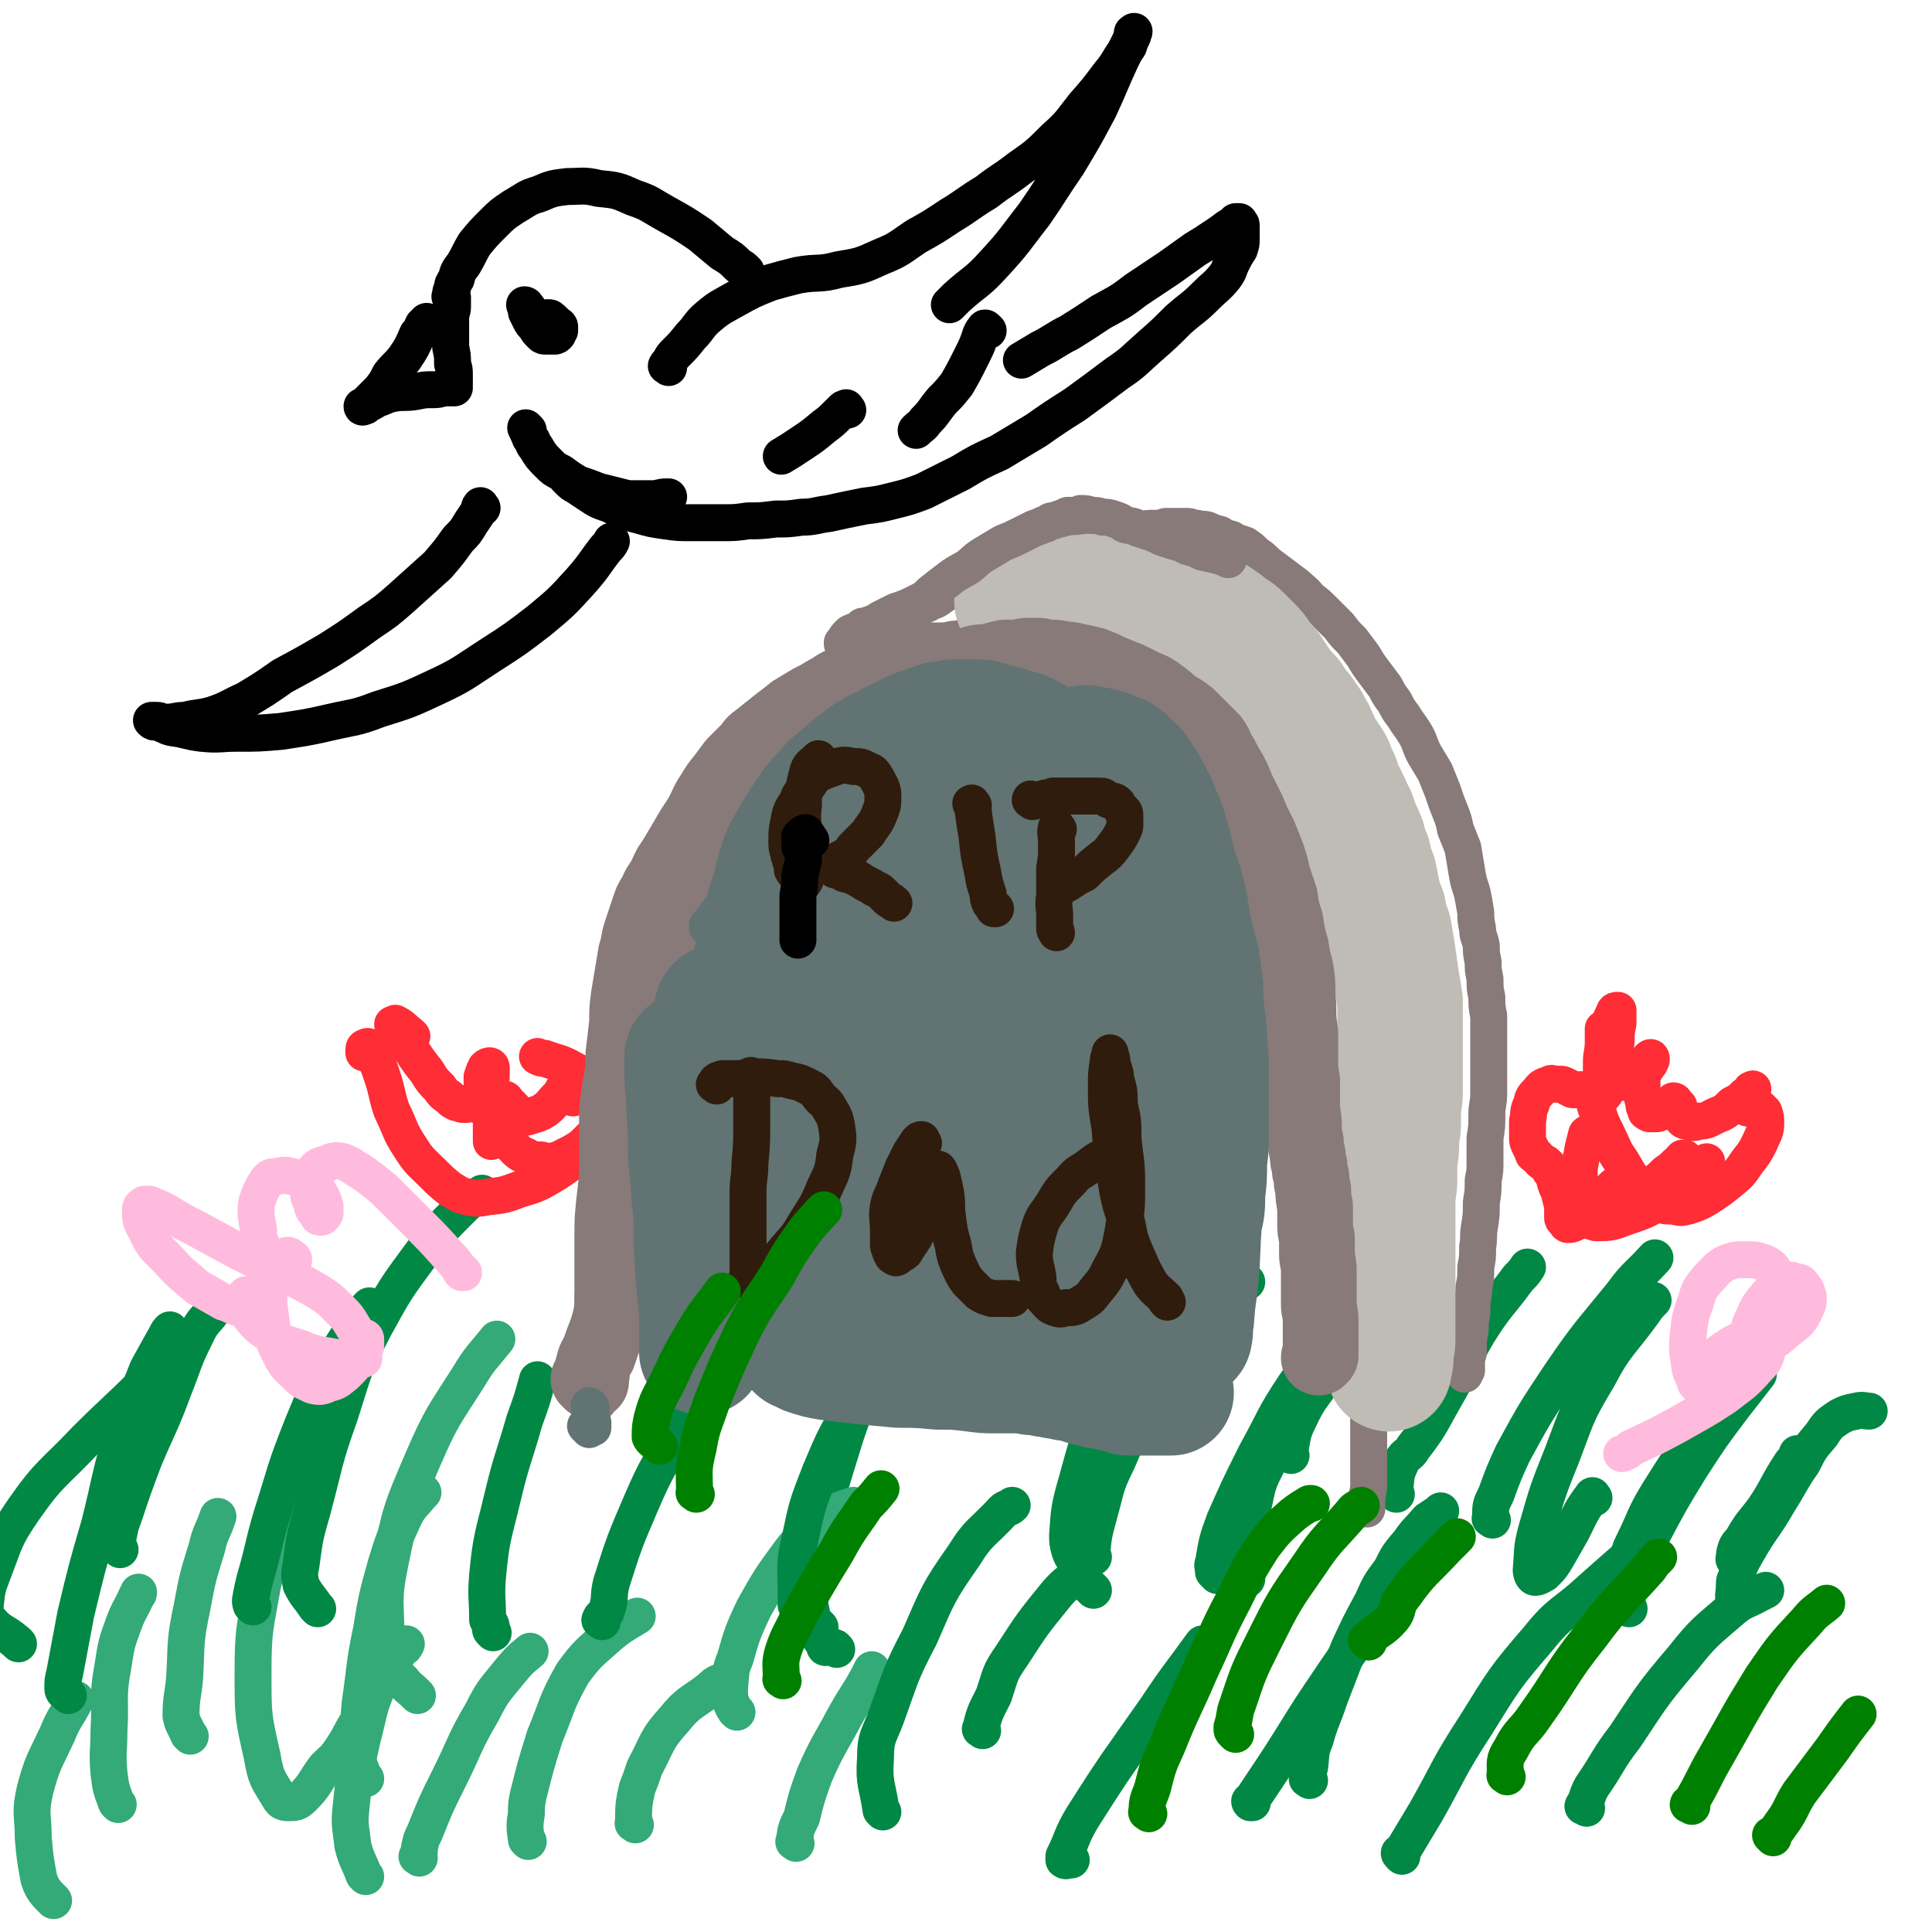 <svg viewBox='0 0 1046 1046' version='1.1' xmlns='http://www.w3.org/2000/svg' xmlns:xlink='http://www.w3.org/1999/xlink'><g fill='none' stroke='rgb(0,136,68)' stroke-width='20' stroke-linecap='round' stroke-linejoin='round'><path d='M709,964c-1,-1 -2,-1 -1,-1 0,-3 0,-3 1,-6 1,-7 0,-8 3,-15 3,-11 4,-11 8,-23 5,-13 5,-13 10,-26 6,-13 6,-13 13,-26 4,-9 4,-9 10,-17 4,-8 4,-8 10,-15 4,-6 5,-6 10,-12 3,-2 3,-2 6,-4 0,0 0,0 1,-1 '/><path d='M675,855c-1,-1 -1,-1 -1,-1 -1,-8 -1,-8 0,-16 0,-9 0,-9 3,-17 4,-14 2,-15 9,-28 8,-18 10,-17 20,-33 10,-16 11,-16 22,-31 7,-11 7,-11 14,-23 2,-2 2,-2 3,-4 '/><path d='M699,788c-1,-1 -2,-1 -1,-1 2,-9 1,-10 5,-18 6,-13 7,-12 15,-24 7,-13 6,-14 15,-27 9,-12 9,-12 19,-24 2,-2 2,-2 4,-5 '/><path d='M756,809c-1,-1 -2,-1 -1,-1 1,-8 0,-9 4,-17 2,-4 4,-3 6,-7 10,-13 9,-13 17,-27 10,-17 8,-18 18,-35 10,-16 11,-15 22,-30 3,-3 3,-3 5,-6 '/><path d='M863,811c-1,-1 -1,-2 -1,-1 -6,8 -6,9 -11,19 -4,7 -4,7 -8,14 -3,5 -3,5 -7,9 -2,1 -3,2 -5,2 -1,0 -2,-2 -2,-4 1,-11 0,-11 3,-22 6,-21 6,-21 14,-41 8,-21 7,-21 19,-41 10,-19 12,-18 25,-36 2,-3 2,-3 5,-6 '/><path d='M878,854c-1,-1 -2,-1 -1,-1 1,-6 2,-6 5,-12 1,-3 1,-3 2,-5 7,-14 6,-15 14,-28 12,-19 12,-19 25,-37 10,-13 11,-13 21,-26 '/><path d='M940,845c-1,-1 -2,-1 -1,-1 0,-3 0,-3 1,-6 1,-2 1,-2 3,-4 5,-9 6,-9 12,-17 8,-12 7,-13 15,-25 2,-2 2,-2 3,-5 '/><path d='M592,861c-1,-1 -1,-1 -1,-1 -3,-3 -3,-2 -5,-5 -1,-2 0,-2 -1,-4 -1,-3 -2,-3 -3,-6 -2,-3 -2,-3 -3,-6 -1,-4 -1,-4 -1,-8 1,-14 1,-15 5,-29 6,-22 6,-22 15,-43 7,-16 8,-16 17,-30 9,-13 8,-14 18,-25 6,-7 6,-7 13,-12 4,-2 4,-2 8,-3 0,0 0,0 1,0 '/><path d='M592,843c-1,-1 -2,-1 -1,-1 1,-11 1,-11 4,-22 4,-14 3,-15 10,-29 8,-19 9,-19 20,-38 10,-16 9,-18 20,-33 9,-11 11,-10 22,-20 3,-3 4,-3 8,-6 '/><path d='M659,853c-1,-1 -1,-1 -1,-1 -1,-1 -1,-1 -1,-1 0,0 0,0 0,0 0,-3 -1,-3 0,-5 2,-12 2,-12 6,-23 8,-18 8,-18 17,-36 10,-18 9,-19 21,-37 9,-13 10,-13 21,-25 6,-7 6,-6 13,-12 '/><path d='M808,823c-1,-1 -2,-1 -1,-1 0,-7 0,-7 3,-13 4,-11 4,-11 9,-22 12,-22 12,-22 26,-43 15,-22 16,-22 33,-43 8,-11 9,-10 18,-20 '/><path d='M882,871c-1,-1 -2,-1 -1,-1 0,-9 -1,-9 2,-17 4,-11 5,-11 11,-21 10,-19 10,-19 21,-37 11,-17 11,-17 23,-33 7,-9 7,-9 14,-18 '/><path d='M940,869c-1,-1 -1,-1 -1,-1 -1,-5 0,-5 0,-10 0,-2 0,-2 1,-4 2,-7 2,-7 6,-14 8,-14 9,-13 17,-27 7,-11 6,-11 13,-21 4,-8 4,-8 10,-15 4,-6 4,-6 10,-10 4,-2 4,-2 9,-3 4,-1 4,0 7,0 '/><path d='M453,893c-1,-1 -1,-1 -1,-1 -2,-1 -3,0 -5,0 -1,0 0,-1 -1,-2 -3,-5 -4,-4 -5,-9 -3,-15 -4,-15 -2,-30 4,-28 5,-28 13,-55 8,-26 8,-27 19,-51 9,-20 10,-20 22,-39 9,-12 11,-10 20,-22 4,-6 4,-10 7,-14 '/></g>
<g fill='none' stroke='rgb(51,170,119)' stroke-width='20' stroke-linecap='round' stroke-linejoin='round'><path d='M226,918c-1,-1 -1,-1 -1,-1 -4,-4 -4,-3 -7,-7 -3,-2 -3,-2 -4,-6 -3,-8 -4,-8 -5,-16 0,-21 -2,-21 2,-41 6,-29 6,-29 18,-57 10,-23 11,-23 25,-45 6,-10 7,-10 15,-20 '/><path d='M198,963c-1,-1 -1,-1 -1,-1 -2,-5 -2,-5 -4,-10 0,-2 0,-2 0,-5 1,-13 1,-13 2,-25 3,-20 2,-20 6,-39 3,-18 3,-18 8,-36 4,-13 4,-13 10,-26 3,-6 4,-6 9,-12 0,0 0,0 1,-1 '/><path d='M197,930c-1,-1 -1,-2 -1,-1 -6,8 -5,9 -11,18 -4,6 -4,5 -9,10 -6,8 -5,9 -12,16 -3,3 -4,3 -8,3 -3,0 -4,-1 -5,-3 -6,-10 -7,-10 -9,-22 -5,-22 -5,-22 -5,-45 0,-24 1,-24 5,-47 4,-18 5,-18 11,-34 2,-8 3,-8 7,-16 '/><path d='M103,940c-1,-1 -1,-1 -1,-1 -2,-5 -3,-5 -4,-10 0,-10 1,-10 2,-21 1,-19 0,-19 4,-38 3,-16 3,-16 8,-32 2,-9 3,-8 6,-17 '/><path d='M64,977c-1,-1 -1,-1 -1,-1 -3,-8 -3,-8 -4,-16 -1,-12 0,-12 0,-23 1,-17 -1,-18 2,-34 2,-13 2,-13 6,-24 3,-8 4,-8 7,-15 1,-1 1,-1 1,-2 '/><path d='M29,1029c-1,-1 -1,-1 -1,-1 -3,-3 -3,-3 -5,-6 -1,-2 -1,-2 -2,-5 -2,-11 -2,-11 -3,-22 0,-13 -2,-13 1,-26 4,-15 5,-15 12,-30 4,-10 5,-9 10,-19 '/><path d='M198,1016c-1,-1 -1,-1 -1,-1 -3,-8 -4,-8 -6,-16 -1,-10 -2,-10 -1,-20 2,-19 2,-19 6,-37 4,-15 3,-16 9,-30 5,-10 6,-10 12,-19 2,-1 2,-1 3,-3 '/><path d='M227,1006c-1,-1 -2,-1 -1,-1 0,-1 1,-1 1,-2 0,-1 0,-1 0,-2 1,-5 1,-5 3,-9 6,-15 6,-15 13,-29 9,-18 8,-19 18,-36 6,-12 7,-12 15,-22 5,-6 5,-6 11,-11 '/><path d='M286,997c-1,-1 -1,-1 -1,-1 -1,-7 -1,-8 0,-14 0,-5 0,-5 1,-10 4,-16 4,-16 9,-32 7,-17 6,-18 15,-34 8,-11 9,-11 19,-20 7,-6 8,-6 16,-11 '/><path d='M344,988c-1,-1 -2,-1 -1,-1 0,-9 0,-10 2,-19 2,-5 2,-5 4,-11 7,-13 6,-15 16,-26 8,-10 10,-9 20,-17 2,-2 2,-2 4,-3 '/><path d='M399,927c-1,-1 -1,-1 -1,-1 -2,-3 -2,-4 -3,-7 0,-3 0,-3 0,-6 1,-8 0,-8 3,-15 4,-14 4,-14 10,-27 9,-16 9,-16 20,-31 7,-9 8,-9 17,-17 5,-4 5,-3 11,-6 3,-1 3,-1 6,-2 '/><path d='M431,998c-1,-1 -2,-1 -1,-1 1,-7 1,-7 4,-13 3,-12 3,-12 7,-23 7,-16 8,-16 16,-31 6,-11 7,-11 13,-22 1,-2 1,-2 2,-4 '/></g>
<g fill='none' stroke='rgb(0,136,68)' stroke-width='20' stroke-linecap='round' stroke-linejoin='round'><path d='M478,981c-1,-1 -1,-1 -1,-1 -2,-14 -4,-14 -3,-28 0,-12 2,-12 6,-23 8,-22 7,-22 18,-43 10,-23 10,-24 24,-44 8,-13 10,-12 21,-24 2,-2 3,-1 5,-3 '/><path d='M532,937c-1,-1 -2,-1 -1,-1 2,-9 3,-10 7,-18 4,-12 3,-12 10,-22 11,-17 11,-17 24,-33 6,-7 7,-6 14,-13 '/><path d='M580,1007c-1,-1 -1,-2 -1,-1 -1,0 -1,1 -1,1 -1,1 -2,0 -2,0 0,0 0,-1 0,-2 5,-10 4,-11 10,-21 19,-30 19,-29 40,-59 12,-18 12,-17 25,-35 '/><path d='M678,976c-1,-1 -1,-2 -1,-1 -1,0 0,1 0,1 0,0 0,-1 1,-2 6,-9 6,-9 12,-18 15,-23 14,-23 29,-45 14,-21 15,-21 30,-42 2,-3 2,-3 5,-6 '/><path d='M759,1005c-1,-1 -1,-1 -1,-1 -1,-1 0,-1 0,-1 1,-1 1,-1 2,-2 6,-10 6,-10 12,-20 13,-23 12,-24 27,-47 15,-24 15,-25 34,-47 12,-15 14,-13 28,-26 9,-8 9,-8 17,-15 '/><path d='M859,979c-1,-1 -1,-1 -1,-1 -1,-1 -1,0 -1,0 0,0 0,0 0,0 3,-5 2,-6 5,-11 9,-13 8,-14 18,-27 14,-21 14,-22 31,-42 12,-15 12,-14 27,-27 6,-5 7,-4 14,-8 2,-1 2,-1 4,-2 '/><path d='M444,881c-1,-1 -1,-1 -1,-1 -5,-5 -5,-4 -10,-8 -1,-1 -1,-1 -2,-3 0,-4 0,-4 0,-9 0,-13 -1,-13 2,-26 4,-19 4,-19 11,-37 8,-19 8,-19 19,-37 8,-12 9,-12 18,-23 2,-2 3,-2 5,-4 '/><path d='M326,878c-1,-1 -2,-1 -1,-1 0,-2 2,-2 3,-4 3,-8 1,-8 3,-16 7,-22 7,-22 16,-43 9,-21 10,-20 20,-39 7,-12 7,-12 14,-23 1,-2 1,-2 2,-4 '/><path d='M267,884c-1,-1 -1,-1 -1,-1 -1,-1 0,-1 0,-2 0,-2 -1,-2 -2,-4 0,-12 -1,-12 0,-24 2,-21 3,-21 8,-42 5,-21 6,-21 12,-42 4,-11 4,-11 7,-22 '/><path d='M65,839c-1,-1 -1,-1 -1,-1 -1,-3 -1,-3 0,-6 1,-5 1,-6 3,-11 5,-15 5,-15 11,-31 8,-19 9,-19 16,-38 6,-15 5,-15 12,-29 4,-9 6,-8 11,-16 1,-1 1,-1 2,-2 '/><path d='M37,918c-1,-1 -1,-1 -1,-1 -1,-1 -2,-1 -2,-3 0,-4 0,-4 1,-8 3,-16 3,-16 6,-32 6,-25 6,-25 13,-49 6,-24 5,-24 12,-48 6,-18 7,-18 14,-36 5,-9 5,-9 10,-18 1,-2 1,-2 2,-3 '/><path d='M10,890c-1,-1 -1,-1 -1,-1 -7,-6 -9,-5 -14,-11 -3,-3 -3,-4 -3,-9 1,-9 1,-9 4,-17 7,-18 6,-19 17,-35 14,-20 16,-19 33,-37 16,-16 16,-15 32,-31 3,-2 3,-2 6,-5 '/><path d='M137,870c-1,-1 -1,-1 -1,-1 -1,-3 0,-3 0,-5 1,-5 1,-5 2,-9 5,-17 4,-17 9,-34 8,-25 7,-25 17,-50 7,-17 7,-17 16,-34 8,-13 8,-13 17,-26 1,-2 1,-2 3,-4 '/><path d='M172,871c-1,-1 -1,-1 -1,-1 -4,-6 -5,-6 -8,-12 -1,-5 -1,-6 0,-11 2,-15 2,-15 6,-29 7,-26 6,-27 15,-52 8,-25 7,-25 19,-48 11,-20 11,-20 25,-39 10,-13 10,-13 22,-25 5,-5 5,-4 11,-8 '/></g>
<g fill='none' stroke='rgb(254,45,54)' stroke-width='20' stroke-linecap='round' stroke-linejoin='round'><path d='M866,617c-1,-1 -1,-1 -1,-1 -2,-2 -2,-1 -4,-3 0,0 0,0 0,0 0,0 0,0 0,0 -1,1 -1,0 -2,1 -1,4 -1,4 -2,8 -1,7 -2,7 -2,14 0,7 0,7 1,15 0,4 0,5 2,8 2,2 3,2 6,3 8,0 8,0 16,-3 12,-4 11,-4 22,-10 7,-5 7,-5 14,-10 4,-4 3,-4 7,-8 0,-1 0,-1 1,-2 '/><path d='M870,560c-1,-1 -1,-1 -1,-1 -1,-1 -1,-1 -1,-2 0,0 0,0 0,0 0,0 0,1 0,2 0,2 0,2 0,5 0,6 -1,6 -1,11 0,5 0,5 0,11 0,3 0,3 0,6 0,0 0,0 0,1 0,0 0,0 1,0 1,-1 1,-1 2,-3 1,-3 2,-3 3,-6 1,-4 0,-5 1,-9 0,-5 0,-5 1,-11 0,-5 0,-5 1,-10 0,-3 0,-3 0,-6 0,0 0,-1 0,-1 -1,0 -2,0 -2,1 -2,4 -2,4 -3,8 0,6 0,6 1,12 0,5 0,5 1,10 0,3 0,3 2,5 0,1 0,2 2,3 1,0 1,0 3,0 2,0 3,0 5,-2 3,-1 3,-2 5,-4 2,-2 1,-2 3,-4 0,-1 0,-1 1,-2 0,0 0,-1 0,-1 0,0 0,-1 -1,0 -1,1 -1,1 -2,3 -1,3 -1,3 -2,6 0,5 0,5 0,9 0,3 0,3 1,6 0,2 0,2 1,4 0,1 0,1 2,2 1,0 1,0 3,0 2,0 2,0 4,-2 2,-1 2,-1 4,-3 1,0 1,0 2,-1 0,0 0,-1 0,-1 0,0 1,0 1,1 1,1 1,1 2,2 0,2 0,2 1,3 1,2 0,2 1,4 1,1 1,1 3,1 3,1 3,1 6,0 4,0 5,-1 9,-3 5,-2 5,-2 9,-6 4,-2 4,-2 7,-5 2,-1 2,-1 3,-3 0,0 1,0 1,0 0,0 0,-1 0,0 0,0 0,1 -1,2 -1,1 -1,1 -3,3 0,0 -1,0 -1,2 0,0 0,0 0,1 0,1 0,1 1,1 1,1 1,1 2,1 2,0 2,0 3,0 1,0 2,0 3,0 1,1 1,1 2,2 1,3 1,3 1,6 0,5 -1,5 -3,10 -3,6 -3,6 -7,11 -4,6 -4,6 -10,11 -5,4 -5,4 -11,8 -5,3 -5,3 -11,5 -4,1 -4,1 -8,0 -5,0 -6,0 -10,-3 -5,-3 -5,-3 -9,-7 -5,-7 -5,-7 -9,-14 -5,-7 -4,-7 -8,-15 -3,-6 -3,-6 -5,-12 -2,-4 -1,-4 -3,-8 0,-1 0,-1 -1,-2 -1,-1 -1,-1 -2,-2 0,0 -1,0 -2,0 -1,0 -1,0 -2,0 -1,0 -1,0 -2,0 0,0 0,0 -1,0 -1,0 -1,0 -2,-1 -1,0 -1,0 -2,-1 -1,0 -1,-1 -3,-1 -1,0 -1,0 -3,0 -1,0 -2,-1 -3,0 -3,1 -4,1 -6,4 -3,3 -3,3 -4,7 -2,4 -1,5 -2,9 0,4 0,4 0,8 0,3 0,3 1,5 1,2 1,2 2,4 0,1 0,1 2,2 0,1 1,1 2,2 0,0 0,1 1,1 0,1 1,0 2,1 0,0 0,0 1,1 1,3 1,3 3,5 1,4 1,5 3,9 1,4 1,4 2,8 0,3 0,3 0,6 0,1 0,1 1,2 1,1 1,2 2,2 3,0 3,-1 6,-2 3,-2 4,-2 7,-5 3,-2 2,-3 5,-6 2,-3 2,-3 4,-5 1,-1 1,-1 2,-2 0,0 0,0 0,0 1,0 1,-1 1,-1 0,0 0,1 0,1 0,1 0,1 0,2 0,0 0,0 1,1 1,1 1,1 2,1 3,0 3,0 6,-1 5,-1 5,-2 10,-4 5,-3 5,-3 9,-7 3,-2 3,-2 6,-5 2,-1 1,-1 3,-3 0,0 0,0 0,0 0,0 1,0 1,0 0,1 -1,1 -1,2 -1,3 -1,3 -2,6 0,2 -1,2 -1,5 0,2 -1,3 0,5 1,1 1,1 2,3 1,1 1,1 2,2 '/><path d='M200,570c-1,-1 -1,-2 -1,-1 -1,0 -2,1 -2,1 0,0 0,-1 0,-2 0,0 0,0 0,0 0,0 0,0 0,0 0,0 0,-1 1,-1 0,0 1,-1 2,0 1,1 1,2 2,4 3,6 3,6 5,12 3,9 2,9 5,18 5,10 4,11 10,20 5,8 6,8 12,14 5,5 5,5 10,9 4,2 4,3 9,4 5,1 6,1 11,0 9,-1 9,-1 17,-4 10,-3 10,-3 20,-9 6,-4 6,-4 12,-9 5,-6 6,-6 10,-13 2,-5 2,-6 1,-11 0,-7 -1,-8 -4,-14 -4,-5 -4,-6 -10,-9 -7,-4 -7,-3 -15,-6 -2,0 -2,0 -4,-1 '/><path d='M223,561c-1,-1 -1,-1 -1,-1 -4,-3 -4,-4 -8,-6 0,0 0,1 -1,1 0,0 0,0 0,0 0,0 0,0 0,0 0,0 0,0 0,0 -1,-1 0,0 0,0 0,0 1,0 1,1 0,0 0,0 1,1 1,2 1,2 2,4 3,4 3,4 6,8 4,6 4,6 8,11 3,5 3,5 7,9 2,3 2,3 5,5 2,2 2,2 4,3 2,0 2,1 4,1 2,0 2,0 5,-1 3,-2 3,-2 5,-4 2,-3 2,-3 4,-7 1,-2 1,-2 1,-4 0,-2 0,-2 0,-4 0,0 0,-1 -1,-1 0,0 -1,0 -2,1 -1,2 -1,2 -2,5 0,3 0,4 0,7 0,3 0,3 0,6 0,2 0,2 1,4 1,1 1,1 2,2 0,0 1,0 2,0 1,0 1,-1 3,-2 1,-1 1,-1 2,-2 0,-1 0,-1 1,-2 0,0 0,0 0,0 1,0 1,-1 1,-1 1,0 1,1 2,2 1,1 1,1 3,3 1,2 1,2 2,4 1,0 1,0 3,1 2,0 2,0 5,-1 3,-1 4,-1 7,-3 4,-3 3,-3 7,-7 2,-2 2,-3 4,-6 1,-1 1,-2 2,-4 0,-1 1,-1 1,-2 0,0 0,0 0,-1 0,0 0,0 0,1 0,1 0,1 0,3 0,3 0,3 0,5 0,2 0,2 0,3 0,1 0,1 0,1 1,0 1,1 2,0 2,0 3,-1 5,-2 2,-2 2,-3 5,-5 2,-2 2,-2 4,-4 1,0 1,-1 3,-1 0,0 1,0 1,1 2,2 2,2 3,4 0,5 0,5 -2,10 -1,5 -1,6 -4,11 -3,5 -3,5 -7,9 -4,4 -4,4 -9,7 -4,2 -4,2 -8,4 -5,1 -5,1 -9,0 -4,0 -5,0 -8,-2 -5,-2 -5,-3 -8,-6 -3,-2 -3,-3 -6,-6 -2,-1 -2,-1 -3,-3 0,-1 0,-1 0,-2 0,0 -1,0 -1,0 0,0 0,-1 0,-1 0,0 -1,0 -1,1 0,1 0,1 0,2 0,3 0,3 0,5 0,1 0,1 0,2 '/></g>
<g fill='none' stroke='rgb(135,122,121)' stroke-width='20' stroke-linecap='round' stroke-linejoin='round'><path d='M324,759c-1,-1 -1,-2 -1,-1 -1,0 0,0 0,1 0,0 0,0 0,0 0,-1 -1,-1 -1,-2 0,-2 0,-2 0,-5 0,-4 0,-4 0,-9 0,-5 0,-5 0,-11 0,-8 0,-8 -1,-16 0,-13 0,-13 0,-25 0,-11 0,-11 0,-21 0,-10 0,-10 1,-20 1,-9 1,-9 2,-17 0,-8 0,-8 1,-15 0,-8 0,-8 0,-16 1,-9 1,-9 2,-18 0,-7 0,-7 0,-14 1,-8 1,-8 2,-17 0,-7 0,-7 1,-15 1,-6 1,-6 2,-12 1,-6 1,-6 2,-12 2,-6 1,-6 3,-12 2,-6 2,-6 4,-12 2,-6 2,-6 5,-11 2,-5 3,-5 5,-9 2,-4 2,-5 5,-9 3,-5 3,-5 6,-10 4,-7 4,-7 8,-13 4,-7 3,-7 7,-13 3,-5 3,-5 7,-10 3,-4 3,-4 6,-8 4,-4 4,-4 8,-8 3,-4 3,-4 7,-7 5,-4 5,-4 10,-8 4,-3 4,-3 9,-7 5,-3 5,-3 10,-6 4,-2 4,-2 9,-5 4,-2 4,-3 9,-5 5,-2 5,-2 10,-4 6,-2 6,-2 12,-4 5,-2 5,-1 11,-3 4,0 4,0 8,-1 5,-1 5,-1 9,-2 4,0 4,0 8,0 4,0 4,-1 8,-1 5,-1 5,-1 9,-1 4,0 4,0 9,0 4,0 4,0 9,1 4,0 4,1 8,1 5,0 5,0 9,1 5,0 5,1 10,2 4,1 4,1 9,2 5,1 5,0 11,2 6,1 5,1 11,3 6,1 6,1 12,2 6,1 6,0 12,2 5,1 4,1 9,3 4,1 4,0 8,2 4,1 4,1 8,3 4,2 4,2 8,4 3,2 3,2 6,4 3,2 3,2 6,4 3,3 3,3 6,6 3,3 3,3 7,7 3,4 3,4 6,8 4,5 5,5 8,11 4,7 4,7 8,14 3,7 4,7 7,14 3,9 3,9 6,17 3,9 3,9 5,18 2,9 2,9 4,18 2,9 2,10 3,19 2,10 2,10 3,20 1,10 2,10 3,19 1,10 0,11 1,21 1,9 1,9 2,18 0,10 0,10 0,20 0,12 0,12 0,23 0,12 0,12 0,24 0,12 0,12 0,24 0,12 0,12 0,24 0,11 0,11 0,21 0,11 0,11 0,22 0,8 0,8 0,17 0,8 0,8 0,16 0,6 0,6 0,12 0,5 0,5 0,10 0,4 -1,4 -1,8 0,2 0,2 0,4 0,1 0,1 0,1 '/><path d='M394,449c-1,-1 -1,-1 -1,-1 -1,-1 0,-1 0,-2 0,-2 -1,-2 -1,-4 0,-3 0,-3 0,-7 0,-1 0,-1 0,-3 0,-2 1,-2 2,-4 1,-2 1,-2 2,-4 2,-3 1,-3 3,-6 2,-2 2,-2 4,-5 3,-3 3,-2 6,-6 2,-2 1,-3 3,-5 2,-2 2,-2 4,-4 2,-2 1,-2 3,-4 3,-4 4,-3 7,-7 3,-3 4,-3 7,-6 2,-2 2,-2 5,-5 2,-2 2,-2 5,-4 3,-3 3,-4 6,-7 3,-3 3,-3 6,-6 4,-3 4,-3 8,-6 4,-3 4,-3 8,-6 3,-2 3,-2 7,-5 3,-2 3,-2 6,-4 3,-2 3,-2 7,-4 3,-2 3,-2 6,-4 2,-2 2,-2 5,-3 3,-2 3,-1 6,-3 4,-3 4,-3 8,-6 4,-2 4,-2 8,-4 5,-2 5,-2 9,-4 5,-2 5,-2 9,-4 4,-1 4,-1 7,-2 3,-1 3,-1 7,-2 2,0 2,0 5,-1 3,-1 3,-1 6,-2 4,-1 4,-1 7,-2 4,-1 4,-1 7,-2 4,-1 5,0 9,-2 4,-1 4,-1 8,-2 4,-1 4,-1 8,-2 3,0 3,0 6,-1 3,-1 3,-1 6,-1 3,-1 3,-1 7,-1 3,0 3,0 6,-1 3,0 3,0 6,0 3,0 3,0 6,0 2,0 2,1 5,1 3,1 3,0 6,1 2,1 2,1 5,2 2,0 2,1 4,2 3,1 3,0 5,2 3,1 3,1 6,2 3,2 3,2 6,5 3,2 3,2 6,5 4,3 4,3 8,6 4,3 4,3 8,6 3,3 4,3 7,7 4,3 4,3 8,7 4,4 4,4 8,8 3,4 3,4 7,8 3,4 3,4 6,8 3,5 3,5 6,9 3,4 3,4 6,8 2,4 2,4 5,8 2,4 2,4 5,8 3,5 3,4 6,9 3,5 2,5 5,11 3,5 3,5 6,10 2,5 2,5 4,10 2,6 2,6 4,11 2,5 2,5 3,10 2,5 2,5 4,10 1,6 1,6 2,12 1,6 1,6 3,12 1,5 1,5 2,11 0,4 0,4 1,9 0,4 1,4 2,9 0,4 0,4 1,9 0,4 0,4 1,9 0,5 0,5 1,10 0,5 0,5 1,10 0,5 0,5 0,11 0,5 0,5 0,10 0,5 0,5 0,10 0,6 0,6 0,11 0,6 -1,6 -1,11 0,7 0,7 -1,13 0,6 0,6 0,12 0,6 0,6 -1,11 0,6 0,6 -1,12 0,7 0,7 -1,13 -1,6 0,6 -1,11 0,6 0,6 -1,11 0,6 0,6 -1,11 0,5 -1,5 -1,9 0,5 0,5 -1,10 0,5 0,5 -1,9 0,3 0,3 0,6 0,2 0,2 -1,4 0,2 0,2 0,4 0,1 0,1 0,3 0,0 -1,0 -1,1 0,0 0,1 0,1 0,0 0,0 0,0 '/></g>
<g fill='none' stroke='rgb(191,187,181)' stroke-width='68' stroke-linecap='round' stroke-linejoin='round'><path d='M552,327c-1,-1 -2,-2 -1,-1 0,0 0,0 1,1 0,0 0,0 0,0 1,1 0,0 0,0 0,0 0,0 0,0 0,0 0,0 0,0 1,1 1,1 1,1 1,0 1,0 2,-1 1,0 1,0 2,0 1,0 1,0 3,0 2,0 2,0 4,-1 4,0 4,0 9,-1 4,0 4,0 8,-1 5,-1 5,0 9,-1 5,0 5,0 10,0 4,0 4,0 7,1 3,0 3,0 5,0 3,0 3,0 6,1 3,0 3,0 7,1 3,0 3,0 7,1 3,0 3,0 6,1 3,0 3,0 6,1 3,1 2,1 5,2 3,2 3,1 6,3 2,1 3,1 5,3 2,1 2,1 4,3 4,3 4,2 7,5 3,3 3,3 6,6 2,2 2,2 4,5 2,3 2,3 5,6 2,3 2,3 4,6 2,3 2,3 4,6 2,2 2,2 4,4 2,3 2,3 4,6 2,2 2,2 4,5 1,2 2,2 3,5 2,3 2,3 3,6 2,3 1,3 3,6 2,3 2,3 4,6 2,3 2,3 3,7 2,3 2,3 3,7 1,3 1,3 3,6 1,3 2,3 3,7 2,3 2,3 3,7 2,5 2,4 4,9 1,4 1,5 3,9 1,5 1,5 3,10 1,5 1,5 2,10 1,5 1,5 3,9 1,6 1,6 3,11 1,6 1,6 2,12 1,7 1,7 2,14 1,6 1,6 2,12 0,6 0,6 0,11 0,5 0,5 0,10 0,4 0,4 0,9 0,5 0,5 0,10 0,4 0,4 0,8 0,4 0,4 -1,9 0,4 0,4 0,9 0,5 -1,5 -1,10 0,5 0,5 -1,10 0,5 0,5 0,10 0,6 -1,6 -1,12 0,6 0,6 0,11 0,5 0,5 0,10 0,5 0,5 0,10 0,4 0,4 0,9 0,5 0,5 0,9 0,5 0,5 0,9 0,5 0,5 0,10 0,4 0,4 0,8 0,3 -1,3 -1,6 0,2 0,2 0,4 0,1 -1,1 -1,3 0,1 0,1 0,2 0,0 0,0 0,0 '/></g>
<g fill='none' stroke='rgb(135,122,121)' stroke-width='41' stroke-linecap='round' stroke-linejoin='round'><path d='M320,748c-1,-1 -1,-1 -1,-1 -1,-1 0,0 0,0 0,0 1,0 1,-1 1,-3 0,-3 1,-6 1,-4 1,-4 3,-7 2,-6 2,-6 4,-11 2,-6 2,-6 3,-11 1,-6 0,-6 1,-12 1,-7 1,-7 1,-13 0,-9 0,-9 0,-18 0,-8 1,-8 1,-16 0,-7 0,-7 0,-13 0,-7 0,-7 0,-14 0,-8 0,-8 0,-16 0,-8 0,-8 1,-16 1,-6 1,-6 2,-12 1,-7 0,-7 2,-13 1,-7 1,-7 3,-14 1,-5 1,-5 2,-10 2,-6 2,-6 4,-12 2,-5 3,-5 5,-10 2,-5 2,-5 4,-9 2,-6 2,-6 4,-11 2,-5 3,-5 5,-10 3,-5 3,-5 5,-10 2,-4 2,-4 4,-8 2,-4 2,-4 4,-8 2,-4 2,-3 4,-7 2,-3 2,-4 5,-7 3,-5 3,-5 6,-9 2,-4 2,-4 5,-8 2,-4 3,-4 6,-7 3,-4 3,-4 7,-8 3,-3 3,-3 7,-6 4,-3 4,-3 7,-6 3,-3 3,-3 7,-5 3,-2 3,-2 7,-4 3,-2 3,-2 6,-4 3,-2 4,-2 7,-4 5,-2 5,-2 9,-5 4,-2 4,-2 8,-5 4,-2 4,-2 8,-4 4,-2 4,-2 8,-4 3,-1 3,0 6,-2 2,-1 2,-1 5,-3 2,0 2,0 4,-1 3,0 3,-1 5,-2 3,-1 3,-1 6,-2 3,0 3,0 6,-1 5,-1 5,-1 10,-3 4,-1 4,0 8,-1 4,-1 4,-1 8,-2 3,0 3,0 6,0 3,0 3,-1 6,-1 3,0 3,0 6,0 3,0 3,1 6,1 4,0 4,0 8,1 3,0 3,0 7,1 5,1 5,1 9,2 5,2 5,2 9,4 5,2 5,2 10,4 4,2 4,2 8,4 5,2 5,2 9,5 4,3 4,3 7,6 4,2 4,2 8,5 3,3 3,3 7,7 3,3 3,3 6,6 3,4 2,5 5,9 2,4 2,4 5,9 2,4 2,4 4,9 2,4 2,4 4,8 2,4 2,4 4,9 2,4 2,4 4,8 2,5 2,5 4,10 2,6 2,6 3,11 2,6 2,6 4,12 1,7 1,7 3,13 1,7 1,7 3,14 1,8 2,8 3,15 1,8 0,8 1,16 0,8 0,8 1,15 0,7 0,7 0,13 0,7 0,7 1,13 0,7 0,7 0,13 0,6 1,6 1,12 0,4 0,4 1,8 0,3 0,3 1,7 0,3 0,3 1,6 0,3 0,3 1,6 0,3 0,3 1,7 0,4 0,4 1,9 0,4 0,4 0,9 0,4 0,4 1,8 0,4 0,4 0,9 0,4 1,4 1,9 0,4 0,4 0,9 0,4 0,4 0,9 0,4 1,4 1,9 0,4 0,4 0,8 0,2 0,2 0,5 0,2 0,2 0,4 0,1 0,1 0,2 0,0 -1,0 -1,1 0,0 0,0 0,0 '/></g>
<g fill='none' stroke='rgb(135,122,121)' stroke-width='20' stroke-linecap='round' stroke-linejoin='round'><path d='M458,351c-1,-1 -1,-1 -1,-1 -1,-1 -1,-1 -1,-2 0,0 0,0 1,-1 1,-2 1,-2 3,-4 1,-1 1,0 2,-1 3,-1 3,-1 5,-3 2,0 2,0 4,-1 3,-1 3,-1 6,-3 4,-2 4,-2 8,-4 6,-2 6,-2 12,-5 4,-2 4,-2 7,-5 5,-4 5,-4 9,-7 5,-4 6,-4 11,-7 4,-3 4,-4 9,-7 5,-3 5,-3 10,-6 5,-2 5,-2 9,-4 4,-2 4,-2 8,-4 3,-1 3,-1 5,-2 2,0 2,-1 4,-2 2,0 2,0 4,-1 0,0 0,0 1,0 1,0 1,-1 2,-1 0,0 0,0 1,0 0,0 0,0 1,-1 0,0 0,0 1,0 1,0 1,0 2,0 2,0 2,0 4,-1 3,0 3,0 6,1 3,0 3,0 6,1 3,0 3,0 6,1 3,1 3,1 6,3 3,1 3,0 7,2 3,1 3,1 6,2 3,1 3,1 7,3 3,1 3,1 6,2 4,1 4,1 8,3 4,1 4,1 8,3 5,1 5,1 9,2 3,1 3,1 5,2 '/></g>
<g fill='none' stroke='rgb(97,115,115)' stroke-width='20' stroke-linecap='round' stroke-linejoin='round'><path d='M319,774c-1,-1 -1,-1 -1,-1 -1,-1 -1,-1 -1,-1 0,0 0,0 0,0 0,0 0,0 1,-1 0,0 0,0 1,0 0,-1 0,-1 0,-2 0,0 0,0 1,-1 0,0 0,0 0,-1 0,-1 0,-1 0,-2 0,-1 0,-1 0,-2 0,0 0,0 0,-1 0,0 0,0 0,0 0,0 0,0 -1,-1 0,0 0,0 0,0 0,3 0,3 1,5 0,2 0,2 1,4 0,2 0,2 0,3 '/><path d='M507,435c-1,-1 -1,-2 -1,-1 -6,2 -7,2 -12,6 -6,5 -6,6 -11,13 -7,10 -6,11 -14,20 -5,7 -6,6 -12,12 -4,3 -3,4 -7,7 0,0 -1,0 -1,0 0,-1 1,-2 2,-3 4,-7 5,-7 10,-14 7,-10 7,-10 15,-20 8,-11 8,-11 16,-22 6,-7 5,-7 11,-15 1,-2 3,-3 3,-4 0,-1 -2,0 -4,1 -9,7 -9,7 -18,14 -14,13 -13,14 -27,27 -14,13 -15,13 -28,26 -11,11 -11,11 -21,22 -5,5 -5,5 -9,11 -1,1 -1,1 -2,2 0,0 0,0 0,0 7,-7 8,-6 15,-13 11,-12 11,-12 22,-24 12,-12 12,-12 23,-25 8,-10 8,-10 15,-20 4,-5 4,-5 7,-11 0,-1 1,-2 0,-3 -1,-1 -2,0 -3,1 -7,5 -7,5 -12,10 -9,9 -9,9 -17,18 -7,7 -7,8 -14,15 -4,5 -4,5 -8,10 -1,1 -1,2 -2,4 0,0 0,1 0,1 2,0 2,-1 4,-3 6,-5 7,-4 12,-10 9,-8 9,-8 16,-17 7,-7 7,-7 12,-15 3,-5 3,-5 6,-10 1,-1 2,-1 2,-2 0,0 -1,0 -3,1 -6,4 -7,4 -13,9 -11,10 -10,10 -20,20 -9,10 -9,10 -17,19 -6,6 -6,7 -11,13 -2,2 -2,2 -4,5 0,1 0,1 0,1 2,0 3,0 5,-2 6,-4 6,-4 12,-9 7,-7 7,-7 13,-14 5,-5 5,-5 10,-11 3,-3 3,-2 6,-6 0,0 0,-1 0,-1 -1,0 -1,0 -3,1 -5,3 -5,3 -9,7 -7,5 -6,5 -12,10 -5,4 -5,4 -9,8 -2,2 -2,2 -4,4 0,0 0,0 0,0 1,0 1,-1 2,-2 3,-4 3,-4 6,-8 5,-7 5,-7 10,-14 3,-5 3,-5 7,-10 1,-2 1,-2 2,-5 0,0 0,-1 -1,-1 -1,1 -2,1 -4,3 -5,6 -5,6 -11,11 -6,7 -6,7 -12,13 -4,5 -4,5 -8,10 -2,3 -2,3 -5,6 0,1 0,1 0,2 0,0 0,0 1,-1 2,-2 2,-1 4,-4 4,-3 4,-3 7,-7 3,-3 3,-3 6,-7 1,-1 2,-1 3,-3 0,0 0,0 -1,0 -2,1 -2,1 -4,3 -6,4 -6,5 -11,10 -6,6 -6,6 -12,12 -4,5 -4,5 -8,10 -2,3 -2,3 -4,5 0,1 0,1 0,1 1,0 2,0 4,-1 0,0 0,-1 1,-1 '/></g>
<g fill='none' stroke='rgb(97,115,115)' stroke-width='68' stroke-linecap='round' stroke-linejoin='round'><path d='M540,560c-1,-1 -1,-2 -1,-1 -1,0 -1,0 -1,1 -2,3 -2,2 -4,5 -8,11 -9,11 -16,23 -11,19 -11,19 -21,39 -11,22 -10,22 -21,43 -7,14 -7,14 -15,27 -4,6 -4,6 -8,11 -1,1 -1,2 -3,2 0,0 -1,0 -1,-1 1,-7 1,-7 3,-14 7,-23 8,-22 15,-45 9,-26 9,-26 17,-51 7,-21 8,-21 14,-43 5,-14 6,-14 10,-29 1,-7 1,-7 2,-13 0,-2 1,-3 -1,-4 -2,0 -3,1 -5,3 -11,9 -12,9 -21,20 -14,15 -13,16 -26,33 -9,12 -9,12 -18,24 -6,6 -6,6 -12,13 -1,2 -1,2 -3,4 0,0 0,1 0,0 1,-3 0,-3 2,-7 5,-13 5,-12 11,-25 7,-17 7,-17 14,-34 5,-12 6,-12 10,-24 2,-6 2,-6 3,-13 0,-2 0,-3 -1,-5 0,-1 -1,-2 -2,-2 -2,1 -3,1 -5,2 -6,3 -6,3 -12,7 -6,5 -6,5 -12,10 -6,4 -6,4 -11,9 -3,3 -3,3 -6,6 -2,1 -2,1 -4,3 0,0 0,0 -1,0 0,0 0,0 -1,0 -1,0 -1,0 -2,-1 0,-3 0,-3 1,-6 0,-5 1,-4 2,-9 1,-7 1,-7 2,-13 2,-6 2,-6 4,-13 2,-6 2,-6 4,-12 1,-6 1,-6 3,-12 2,-6 2,-6 5,-11 4,-7 4,-7 8,-13 4,-6 4,-7 9,-12 5,-6 5,-6 11,-11 5,-4 4,-4 10,-8 5,-4 5,-4 11,-7 5,-2 5,-3 10,-5 4,-2 4,-2 8,-4 4,-2 4,-1 8,-3 3,-1 3,-1 6,-2 3,0 3,0 7,-1 3,0 3,0 6,0 3,0 4,0 7,0 5,0 5,1 9,2 4,1 4,1 8,2 4,2 5,1 9,3 4,2 4,2 9,5 5,3 5,3 10,6 6,4 6,4 12,9 6,5 6,5 11,11 7,8 7,8 12,17 5,10 5,10 9,21 4,11 4,12 7,24 2,12 2,12 4,25 2,13 2,13 4,26 2,13 1,13 3,26 1,13 1,13 3,27 1,14 1,14 2,28 0,14 0,14 1,27 1,13 1,13 1,26 0,10 0,10 0,20 0,7 0,7 0,14 0,5 0,5 0,9 0,2 0,2 0,4 0,0 0,1 0,1 0,0 1,0 1,-1 1,-4 0,-4 1,-9 1,-15 2,-14 3,-29 1,-21 1,-21 1,-42 0,-21 0,-21 0,-42 0,-17 0,-17 -2,-34 -1,-11 -1,-11 -3,-21 -1,-6 -1,-6 -3,-11 -1,-1 -2,-2 -3,-1 -4,3 -5,4 -8,10 -8,16 -8,16 -13,34 -5,20 -4,20 -8,41 -2,15 -2,16 -4,31 -1,10 0,10 -1,20 0,5 -1,4 -1,9 0,1 0,1 0,2 0,0 0,0 0,0 0,-13 0,-13 1,-25 0,-23 0,-23 -1,-45 -1,-24 -1,-24 -3,-48 -2,-20 -2,-20 -6,-41 -2,-12 -2,-12 -5,-25 -1,-6 -1,-6 -4,-11 0,-1 -1,-1 -2,0 -1,3 -1,3 -2,8 -1,12 -1,12 0,24 0,12 1,12 2,24 0,7 0,7 1,14 0,4 0,4 1,8 0,2 1,2 1,3 0,0 0,1 0,1 0,0 0,0 0,0 -2,-7 -2,-7 -4,-14 -3,-11 -3,-11 -6,-22 -3,-14 -3,-14 -7,-29 -4,-14 -5,-14 -9,-28 -3,-13 -3,-13 -6,-26 -2,-10 -2,-10 -4,-19 -1,-6 -1,-6 -1,-11 0,-3 0,-4 1,-6 0,-2 1,-2 2,-3 3,-1 3,-1 6,0 6,1 7,1 11,5 8,7 8,8 15,17 8,13 8,13 15,28 7,16 7,17 12,34 6,18 5,18 9,37 3,16 3,16 5,32 2,16 2,16 3,32 0,13 0,13 0,26 0,9 0,9 0,18 0,6 0,6 -1,11 0,3 0,3 -1,6 0,1 0,1 0,2 0,0 0,1 0,1 0,-1 0,-2 0,-4 0,-8 0,-8 0,-15 0,-12 0,-12 0,-25 0,-15 1,-15 -1,-31 -2,-17 -2,-17 -6,-34 -4,-16 -4,-16 -10,-32 -6,-15 -6,-15 -14,-29 -5,-10 -5,-10 -12,-19 -4,-6 -4,-7 -10,-11 -3,-3 -4,-4 -9,-3 -6,1 -8,1 -12,6 -11,12 -12,13 -19,28 -10,20 -8,21 -14,42 -6,19 -5,19 -9,39 -2,14 -2,14 -4,28 -1,8 -1,8 -2,16 0,3 0,3 0,7 0,0 0,0 0,0 1,-3 1,-3 2,-6 1,-13 1,-13 2,-27 0,-20 0,-20 0,-39 0,-17 0,-18 -2,-34 -1,-11 0,-11 -3,-22 -1,-4 -1,-6 -4,-8 -2,-1 -4,-1 -5,1 -8,9 -9,10 -14,22 -10,21 -9,22 -15,45 -6,21 -5,21 -9,44 -2,15 -2,15 -4,31 -1,9 -1,9 -2,18 0,4 0,4 0,8 0,1 1,2 1,1 2,-2 2,-3 3,-7 4,-16 5,-16 7,-32 4,-25 4,-25 6,-49 2,-21 1,-21 1,-42 0,-15 0,-15 -2,-30 -1,-8 -1,-8 -4,-16 -1,-3 -2,-5 -4,-6 -3,0 -4,1 -6,3 -9,9 -9,10 -15,21 -10,20 -10,20 -16,41 -6,21 -5,22 -9,43 -3,15 -3,15 -6,30 -1,9 -1,9 -3,18 0,5 0,5 -1,9 0,1 0,1 0,3 0,0 0,-1 0,-1 -1,-5 -1,-5 -2,-10 -1,-12 0,-12 -2,-25 -1,-13 -1,-13 -2,-27 -1,-10 -1,-10 -3,-20 -1,-6 -1,-6 -3,-12 0,-1 0,-2 0,-2 -1,0 -2,1 -2,3 -3,10 -3,10 -4,19 -2,19 -2,19 -2,37 0,20 0,20 1,40 0,15 0,15 1,29 0,10 0,10 1,19 0,6 1,6 1,11 0,2 0,2 0,4 0,0 0,0 0,0 -1,-1 -1,-1 -2,-2 -2,-8 -2,-8 -3,-17 -3,-15 -3,-15 -4,-29 -2,-17 -1,-17 -3,-33 0,-14 0,-14 -1,-28 0,-9 -1,-9 -1,-17 0,-4 0,-4 0,-8 0,-1 0,-2 1,-2 0,0 0,1 0,2 1,9 1,9 2,17 0,17 0,17 1,34 0,18 0,18 1,35 0,15 0,15 1,30 1,11 1,11 2,21 0,7 0,7 0,13 0,3 0,3 0,6 0,1 0,1 0,2 0,1 0,1 0,1 0,-1 0,-2 1,-4 0,-8 0,-8 1,-15 1,-14 2,-14 4,-27 3,-16 3,-17 6,-33 2,-14 2,-14 6,-28 2,-9 2,-9 5,-18 1,-3 1,-5 4,-7 1,0 2,0 3,2 4,7 4,8 6,16 5,17 4,17 8,34 3,15 3,16 6,31 2,11 2,11 5,22 2,5 1,5 4,10 0,1 1,3 2,3 3,-1 4,-2 6,-5 9,-12 10,-12 17,-25 11,-21 10,-22 19,-44 8,-20 7,-20 14,-41 5,-13 5,-13 9,-26 2,-6 2,-6 5,-12 1,-1 1,-2 2,-1 1,4 1,5 2,10 1,17 1,18 0,35 0,21 -1,21 -2,41 0,14 -1,14 -1,28 0,8 0,8 0,16 0,3 0,3 0,7 0,0 0,0 1,0 2,-4 3,-4 5,-9 5,-14 5,-15 10,-29 5,-16 4,-16 9,-31 3,-9 3,-9 6,-18 1,-4 1,-4 3,-8 0,0 0,0 1,1 1,4 2,5 3,10 1,11 1,11 2,22 0,10 0,10 1,19 0,6 1,6 1,12 0,3 0,3 0,6 0,0 0,1 0,1 0,0 0,-1 1,-3 0,-8 0,-8 1,-16 0,-15 0,-15 0,-30 0,-12 -1,-12 -2,-25 0,-7 0,-7 -1,-14 0,-2 0,-4 0,-4 0,0 -1,2 -1,4 0,11 0,11 2,22 1,16 1,16 4,32 2,12 2,12 4,25 1,7 1,7 3,14 0,3 0,3 2,7 0,1 0,1 0,1 1,0 1,-1 2,-2 2,-10 2,-10 3,-19 1,-19 1,-19 0,-37 -1,-23 -1,-23 -4,-45 -2,-21 -3,-21 -7,-41 -4,-17 -4,-17 -9,-33 -4,-14 -4,-14 -10,-27 -4,-9 -4,-9 -8,-17 -3,-6 -4,-6 -7,-11 -2,-2 -2,-2 -4,-5 -1,-1 -1,-1 -2,-3 -1,0 -1,-1 -1,-2 0,-2 0,-2 2,-4 2,-3 2,-4 5,-6 4,-2 5,-2 10,-3 5,-1 6,-1 11,1 7,3 7,3 13,8 7,5 7,5 12,12 4,7 4,7 7,15 2,6 2,6 3,12 1,4 0,5 0,9 0,2 -1,2 -2,4 0,1 0,2 -1,3 0,0 -1,0 -2,-1 -2,-3 -2,-4 -3,-7 -2,-9 -2,-9 -3,-17 -1,-10 -1,-10 -1,-20 0,-9 0,-9 1,-17 0,-7 0,-7 1,-13 1,-4 0,-4 2,-8 0,-2 0,-2 2,-4 1,-2 1,-2 3,-4 1,-1 1,-1 3,-2 2,0 2,0 4,-1 3,0 3,0 5,1 3,0 3,0 6,1 2,0 2,1 5,2 2,1 2,0 4,2 2,1 2,1 3,3 2,1 2,1 4,3 2,3 2,3 4,6 2,3 2,3 4,7 3,6 3,5 5,11 3,7 3,7 5,14 2,8 2,8 4,16 3,8 3,8 5,16 2,9 1,9 3,17 2,8 2,8 4,16 1,8 1,8 2,15 0,8 0,8 1,16 1,7 1,7 1,14 1,8 1,8 1,16 0,7 0,7 0,15 0,8 0,8 0,16 0,9 0,9 -1,17 0,9 0,9 -1,17 0,8 0,8 -2,16 0,6 0,6 -2,12 0,5 -1,5 -2,9 0,3 0,3 -1,6 0,1 0,1 0,3 0,0 -1,0 -1,1 0,0 0,0 0,1 0,0 0,0 -1,1 0,0 0,0 0,1 0,0 0,0 -1,0 0,0 0,0 0,0 0,1 0,1 -1,3 0,2 0,2 -1,4 0,3 0,3 -1,5 0,2 0,2 0,3 0,1 -1,1 -1,3 0,0 0,0 0,1 0,0 0,0 0,1 0,0 0,0 -1,1 0,1 -1,1 -2,2 -1,1 -1,2 -3,3 -3,1 -3,1 -6,2 -4,1 -4,1 -8,2 -5,0 -5,0 -10,1 -5,0 -5,0 -10,0 -4,0 -4,0 -9,0 -4,0 -4,0 -7,0 -3,0 -3,0 -7,0 -3,0 -3,0 -6,0 -2,0 -2,0 -4,0 -3,0 -3,-1 -6,-1 -3,-1 -3,-1 -7,-1 -5,0 -5,0 -11,0 -9,0 -9,0 -18,0 -10,0 -10,0 -20,1 -10,1 -10,1 -20,2 -8,0 -8,0 -16,0 -6,0 -6,1 -12,1 -4,0 -4,0 -8,0 -3,0 -3,0 -5,0 -1,0 -1,0 -3,0 -1,0 -1,0 -2,0 0,0 0,0 -1,0 0,0 0,0 -1,0 0,0 0,0 0,0 0,0 0,0 -1,0 0,0 -1,0 -1,0 0,0 0,1 1,1 2,1 2,1 4,2 6,2 6,2 12,3 8,1 8,1 17,2 10,1 10,1 21,2 10,0 10,0 21,1 9,0 9,0 18,1 7,1 7,1 14,1 5,0 5,0 9,0 3,0 3,0 7,0 1,0 1,1 3,1 1,0 1,0 2,0 1,0 1,0 1,0 0,0 0,0 0,0 1,0 1,0 2,0 1,0 1,0 2,1 1,0 1,0 3,0 1,0 1,1 3,1 3,0 3,0 5,1 3,0 3,0 6,1 3,1 3,1 6,2 2,0 2,0 5,1 2,1 2,0 5,1 2,0 2,0 4,1 2,0 2,0 4,1 2,0 2,1 4,1 2,0 2,0 3,0 1,0 1,0 3,0 0,0 0,0 1,0 1,0 1,0 3,0 1,0 1,0 2,0 1,0 1,0 2,0 1,0 1,0 3,0 1,0 1,0 3,0 1,0 1,0 2,0 1,0 1,0 1,0 0,0 0,0 0,0 '/></g>
<g fill='none' stroke='rgb(48,28,12)' stroke-width='20' stroke-linecap='round' stroke-linejoin='round'><path d='M444,412c-1,-1 -1,-2 -1,-1 -3,3 -5,3 -6,8 -2,8 -2,8 -2,17 -1,8 0,8 0,16 0,5 1,5 2,11 0,3 -1,3 -1,7 0,2 0,2 0,4 0,0 0,0 0,1 0,1 0,1 0,1 0,1 0,0 -1,1 0,0 0,1 0,1 0,0 0,0 0,0 -1,0 -1,0 -2,-1 0,-1 0,-1 -1,-2 -1,-2 -2,-2 -3,-4 0,-2 0,-3 -1,-5 0,-2 -1,-2 -1,-4 -1,-3 -1,-3 -1,-7 0,-5 0,-5 1,-10 1,-5 1,-6 4,-10 2,-5 2,-5 6,-9 3,-4 2,-4 6,-7 4,-2 5,-2 10,-4 4,-1 4,-1 9,0 4,0 4,0 8,2 3,1 3,2 5,5 2,4 3,5 3,9 0,5 0,5 -2,10 -2,5 -3,5 -6,10 -4,4 -4,4 -8,8 -2,3 -2,3 -5,5 -2,1 -2,1 -4,2 0,0 0,1 -1,1 0,0 0,0 0,0 -1,1 -1,0 -2,1 0,0 0,0 0,1 0,0 0,0 0,0 1,1 1,1 2,2 3,1 3,0 5,2 4,1 4,1 8,3 3,2 3,2 7,4 2,2 3,1 5,3 2,2 2,2 4,4 2,1 2,1 3,2 '/><path d='M527,436c-1,-1 -1,-2 -1,-1 -1,0 0,0 0,1 1,2 1,2 1,4 1,7 1,7 2,13 1,10 1,10 3,19 1,6 1,6 3,12 0,2 0,3 1,5 1,1 1,1 2,3 0,0 1,0 1,0 '/><path d='M573,449c-1,-1 -1,-2 -1,-1 -1,3 0,4 0,8 0,1 0,1 0,3 0,5 0,5 -1,11 0,8 0,8 0,15 -1,6 0,6 0,11 0,2 0,2 0,3 0,2 0,2 0,4 0,1 1,1 1,2 0,0 0,0 0,0 '/><path d='M559,434c-1,-1 -2,-1 -1,-1 0,-1 0,0 1,0 1,0 1,0 2,0 1,0 1,0 3,0 1,0 1,-1 2,-1 2,0 2,0 4,-1 3,0 3,0 6,0 4,0 4,0 8,0 4,0 4,0 8,0 2,0 2,0 4,0 2,0 2,1 4,2 2,1 3,0 5,2 1,2 1,2 3,4 1,1 1,1 1,3 0,2 0,2 0,4 0,2 0,2 -1,4 -2,4 -2,4 -5,8 -3,4 -3,4 -7,7 -5,4 -5,4 -9,8 -4,2 -4,2 -7,4 -3,2 -3,2 -6,3 0,1 0,1 -1,1 '/><path d='M407,584c-1,-1 -2,-1 -1,-1 0,-1 1,-1 1,0 1,2 0,3 0,6 0,10 0,10 0,20 0,10 0,10 -1,21 0,8 -1,8 -1,15 0,10 0,10 0,19 0,9 0,9 0,19 0,2 0,2 0,5 0,0 1,0 1,0 0,0 0,0 -1,0 '/><path d='M388,588c-1,-1 -2,-1 -1,-1 1,-2 1,-2 4,-3 2,0 2,0 4,0 6,0 6,0 13,-1 6,0 6,0 13,1 4,0 4,0 7,1 5,1 5,1 9,3 4,2 4,2 6,5 3,4 4,3 6,7 3,5 3,5 4,10 1,7 1,8 -1,15 -1,10 -2,10 -6,19 -4,10 -5,10 -11,20 -4,7 -5,7 -10,13 -4,5 -4,5 -8,9 -3,3 -3,3 -7,5 -2,1 -2,0 -4,1 -1,0 -1,0 -2,1 0,0 0,0 0,0 '/><path d='M500,619c-1,-1 -1,-1 -1,-1 -1,-1 0,-1 0,-1 0,0 0,0 0,0 -1,0 -1,0 -2,1 -2,3 -2,3 -4,6 -2,4 -2,4 -4,8 -2,5 -2,5 -4,10 -2,6 -3,6 -4,11 -1,6 0,7 0,13 0,4 0,4 0,7 0,2 0,2 1,4 0,1 0,1 1,2 0,1 0,1 2,2 1,0 1,-1 3,-2 2,-1 2,-1 3,-3 2,-3 2,-3 4,-6 2,-4 2,-4 4,-8 1,-4 1,-4 3,-9 1,-4 0,-4 2,-8 0,-2 1,-2 2,-5 0,-2 0,-2 0,-4 0,-1 1,-1 1,-2 0,0 0,0 0,-1 0,0 1,0 1,0 1,1 1,2 2,4 1,4 1,4 2,9 1,7 0,7 1,13 1,8 1,8 3,15 1,6 1,6 3,11 2,4 2,5 5,9 3,3 3,3 6,6 3,2 4,2 7,3 4,0 4,0 9,0 1,0 1,0 2,0 '/><path d='M607,626c-1,-1 -1,-1 -1,-1 -1,-1 0,-1 0,-1 -1,0 -1,0 -3,0 -2,1 -2,0 -5,2 -4,2 -4,2 -8,5 -5,4 -6,3 -10,8 -6,6 -6,6 -10,13 -4,6 -5,6 -7,12 -2,7 -2,7 -3,14 0,7 1,7 2,14 0,4 0,4 2,8 0,2 0,2 2,4 2,2 2,3 5,4 3,1 3,1 6,0 4,0 5,0 8,-2 5,-3 5,-3 8,-7 5,-6 5,-6 8,-12 5,-9 5,-10 7,-20 2,-13 2,-13 2,-27 0,-12 -1,-12 -2,-24 0,-9 0,-9 -2,-18 0,-7 0,-7 -2,-14 0,-4 -1,-4 -2,-9 0,-2 0,-2 -1,-4 0,0 0,0 0,-1 0,0 0,0 0,0 0,2 -1,2 -1,5 -1,6 -1,6 -1,13 0,11 0,11 2,23 1,13 1,13 3,27 2,12 2,12 6,24 2,10 2,10 6,19 3,7 3,7 7,14 3,4 4,4 8,8 0,1 0,1 1,2 '/></g>
<g fill='none' stroke='rgb(255,187,221)' stroke-width='20' stroke-linecap='round' stroke-linejoin='round'><path d='M251,689c-1,-1 -1,-1 -1,-1 -1,-1 0,0 0,0 0,0 0,1 0,1 0,0 0,0 0,0 0,0 0,0 0,0 -1,-1 0,0 0,0 -3,-4 -3,-5 -7,-9 -8,-9 -8,-9 -17,-18 -9,-9 -9,-9 -18,-18 -6,-5 -6,-5 -13,-10 -4,-2 -4,-3 -9,-5 -4,-1 -5,-1 -9,1 -4,1 -5,1 -7,4 -2,4 -2,5 -3,10 0,4 0,4 2,8 0,3 1,3 3,6 0,1 1,1 2,1 1,0 1,-1 2,-2 0,-2 0,-2 0,-4 -1,-3 -1,-4 -3,-7 -2,-3 -2,-3 -6,-6 -4,-2 -5,-2 -9,-3 -4,-1 -4,-1 -8,0 -3,0 -4,0 -6,3 -3,5 -3,5 -5,11 -1,7 0,8 1,15 0,6 1,6 3,11 2,4 2,3 5,6 2,2 2,2 4,3 1,0 1,0 3,-1 1,0 2,0 3,-1 0,0 1,-1 1,-2 0,-1 -1,-1 -2,-2 -1,0 -1,-1 -2,0 -2,2 -3,2 -4,5 -3,6 -4,6 -5,13 -1,9 0,10 1,19 1,9 1,9 5,17 3,6 4,6 9,11 3,3 4,3 8,5 4,1 5,1 9,-1 5,-1 5,-2 9,-5 4,-4 4,-4 7,-8 2,-3 2,-4 4,-7 0,-2 0,-2 0,-4 0,0 0,-1 -1,-1 0,0 0,0 -1,1 -1,1 -1,2 -1,4 0,2 0,2 0,4 0,1 0,2 0,3 0,0 1,0 1,0 1,0 1,0 1,-1 0,-3 0,-4 -2,-7 -1,-5 -1,-5 -4,-10 -3,-5 -3,-5 -7,-9 -6,-6 -6,-6 -14,-11 -9,-5 -9,-5 -19,-9 -11,-6 -11,-6 -23,-12 -11,-6 -11,-6 -22,-12 -8,-4 -8,-4 -16,-9 -4,-2 -4,-2 -9,-4 -1,0 -1,0 -3,0 -1,1 -2,1 -2,3 0,5 0,6 3,11 4,9 5,9 12,16 7,8 8,8 16,15 7,4 7,4 14,8 4,1 4,2 8,3 2,0 2,0 5,0 1,0 1,-1 2,-2 0,0 1,0 1,-2 0,0 0,-1 -1,-2 0,0 0,0 -2,-1 0,0 0,0 -1,0 0,1 -1,2 -1,3 0,3 0,4 2,7 4,5 4,6 10,10 9,6 9,6 19,9 9,4 10,3 19,5 '/><path d='M924,753c-1,-1 -1,-1 -1,-1 -1,-1 -2,-1 -3,-1 -1,-1 -1,-1 -2,-2 -1,-4 -2,-4 -3,-8 -1,-9 -2,-9 -1,-18 1,-9 1,-10 4,-18 2,-7 2,-7 7,-13 4,-4 4,-5 9,-8 5,-2 6,-2 11,-2 5,0 6,0 11,2 4,2 4,3 6,8 2,5 2,6 1,12 0,5 0,6 -2,10 -2,4 -2,4 -6,7 -1,2 -2,1 -4,3 -1,0 -2,1 -3,1 -1,0 -1,-1 -1,-3 0,-4 0,-4 2,-8 3,-7 3,-7 8,-13 3,-3 3,-3 7,-6 2,-2 2,-2 5,-2 1,0 1,0 3,1 2,0 3,0 4,2 2,2 2,3 3,6 0,4 0,4 -2,8 -3,6 -4,6 -9,10 -8,7 -9,7 -18,13 -8,4 -8,4 -16,7 -3,2 -3,1 -7,2 -1,0 -2,1 -3,0 0,-1 0,-2 1,-3 2,-3 2,-3 5,-6 4,-3 4,-3 9,-6 4,-2 4,-2 8,-3 3,0 3,0 5,0 2,0 3,0 4,2 2,1 2,2 1,4 -1,6 -2,7 -6,11 -7,8 -8,8 -17,15 -12,8 -13,8 -25,15 -13,7 -13,7 -26,13 -2,2 -2,2 -5,3 '/></g>
<g fill='none' stroke='rgb(0,0,0)' stroke-width='20' stroke-linecap='round' stroke-linejoin='round'><path d='M232,176c-1,-1 -1,-1 -1,-1 -1,-1 0,0 0,0 0,0 0,0 0,0 0,0 0,0 0,-1 0,0 0,0 0,0 -1,1 -1,1 -2,2 -1,2 -1,3 -3,5 -3,7 -3,7 -7,13 -4,5 -4,4 -8,9 -2,4 -2,4 -5,8 -2,2 -2,2 -4,4 -1,1 -1,1 -3,3 0,0 0,0 -1,1 0,1 0,1 -1,1 0,0 0,0 0,0 0,0 -1,1 -1,0 0,0 1,0 2,-1 3,-1 3,-1 6,-3 4,-1 4,-2 9,-3 6,-1 6,0 12,-1 5,-1 5,-1 9,-1 3,0 3,0 6,-1 1,0 1,0 3,0 0,0 0,0 1,0 1,0 1,0 1,0 1,0 1,0 1,0 0,0 0,0 0,0 0,-1 0,-1 0,-2 0,-2 0,-2 0,-5 0,-3 0,-3 -1,-6 0,-5 0,-4 -1,-9 0,-5 0,-5 0,-10 0,-3 0,-4 0,-7 0,-2 1,-2 1,-5 0,-1 0,-1 0,-2 0,0 0,0 0,-1 0,0 0,0 0,-1 0,0 0,0 0,-1 0,0 0,0 0,0 0,0 0,0 0,0 0,0 0,0 -1,0 0,0 0,0 0,0 0,0 0,0 0,0 -1,-1 0,0 0,0 0,0 0,-1 0,-2 0,-1 0,-1 1,-3 0,-2 0,-2 2,-5 1,-4 1,-4 4,-8 3,-5 3,-6 6,-11 5,-6 5,-6 10,-11 5,-5 5,-5 11,-9 7,-4 7,-5 14,-7 7,-3 7,-3 15,-4 8,0 9,-1 17,1 10,1 10,1 19,5 9,3 9,4 18,9 9,5 9,5 18,11 6,5 6,5 12,10 5,3 5,3 9,7 2,1 2,1 4,3 '/><path d='M362,199c-1,-1 -2,-1 -1,-1 0,-1 1,-1 1,-1 1,-1 0,-1 1,-2 1,-2 1,-2 3,-4 4,-4 4,-4 8,-9 5,-5 4,-6 10,-11 6,-5 7,-5 14,-9 9,-5 9,-5 19,-9 7,-2 7,-2 15,-4 11,-2 11,0 22,-3 12,-2 12,-2 23,-7 10,-4 10,-5 19,-11 9,-5 9,-5 18,-11 10,-6 10,-7 20,-13 9,-7 9,-6 18,-13 10,-7 10,-7 19,-16 9,-8 8,-8 16,-18 7,-8 7,-8 13,-16 4,-5 4,-5 7,-10 2,-3 2,-3 4,-6 1,-3 1,-3 2,-6 0,0 0,0 0,-1 0,-1 1,0 1,-1 0,0 0,0 0,0 -1,1 0,1 -1,3 -3,6 -3,6 -6,12 -6,13 -6,14 -12,27 -8,15 -8,15 -17,30 -9,13 -9,14 -18,27 -11,14 -10,14 -22,27 -9,10 -10,9 -20,18 -2,2 -2,2 -4,4 '/><path d='M535,179c-1,-1 -1,-1 -1,-1 -1,-1 -1,0 -1,0 -1,1 -1,1 -2,3 -2,6 -2,6 -5,12 -4,8 -4,8 -8,15 -4,5 -4,5 -8,9 -5,6 -4,6 -9,11 -2,3 -2,2 -5,5 '/><path d='M459,222c-1,-1 -1,-2 -1,-1 -1,0 -1,0 -2,1 -1,1 -1,1 -2,2 -4,4 -4,4 -8,7 -6,5 -6,5 -12,9 -6,4 -6,4 -11,7 '/><path d='M308,260c-1,-1 -2,-2 -1,-1 0,0 0,0 1,1 0,0 0,0 0,0 2,2 2,2 4,3 3,2 3,2 6,4 6,4 6,4 12,6 8,4 8,4 16,6 7,2 7,2 14,3 7,1 7,1 15,1 7,0 7,0 15,0 8,0 8,0 15,-1 7,0 7,0 15,-1 7,0 7,0 14,-1 7,0 7,-1 15,-2 9,-2 9,-2 19,-4 8,-1 8,-1 16,-3 8,-2 8,-2 16,-5 10,-5 10,-5 20,-10 10,-6 10,-6 21,-11 10,-6 10,-6 20,-12 10,-7 10,-7 21,-14 11,-8 11,-8 23,-17 9,-6 9,-7 17,-14 8,-7 8,-7 16,-15 8,-7 8,-6 15,-13 5,-5 6,-5 10,-10 3,-4 2,-4 4,-8 2,-4 2,-4 4,-7 1,-3 1,-3 1,-5 0,-1 0,-1 0,-3 0,-1 0,-1 0,-2 0,-1 0,-1 0,-2 0,0 0,0 0,-1 0,0 0,0 0,0 0,-1 0,0 -1,-1 0,0 0,0 0,-1 0,0 0,0 0,0 -1,0 -1,0 -2,0 0,0 0,0 -1,1 -1,1 -1,1 -3,2 -4,3 -4,3 -7,5 -6,4 -6,4 -11,7 -7,5 -7,5 -14,10 -9,6 -9,6 -18,12 -9,7 -10,7 -19,12 -9,6 -9,6 -17,11 -8,4 -8,5 -16,9 -5,3 -5,3 -10,6 '/><path d='M261,275c-1,-1 -1,-2 -1,-1 -1,1 0,2 -1,3 -2,3 -2,3 -4,6 -3,5 -3,5 -7,9 -5,7 -5,7 -11,14 -10,9 -10,9 -20,18 -8,7 -8,7 -17,13 -11,8 -11,8 -22,15 -12,7 -12,7 -25,14 -10,7 -10,7 -20,13 -9,4 -9,5 -18,8 -7,2 -7,1 -15,3 -5,0 -5,1 -10,1 -3,0 -3,-1 -5,-1 -1,0 -1,0 -2,0 0,0 0,0 0,0 0,0 0,0 -1,0 0,0 0,0 0,0 1,1 1,1 3,1 4,1 4,2 8,3 8,1 8,2 16,3 10,1 10,0 19,0 12,0 12,0 24,-1 13,-2 14,-2 27,-5 13,-3 13,-2 26,-7 16,-5 16,-5 31,-12 15,-7 15,-8 29,-17 14,-9 14,-9 27,-19 12,-10 12,-10 22,-21 8,-9 7,-9 14,-18 2,-2 2,-2 3,-4 '/><path d='M286,233c-1,-1 -2,-2 -1,-1 0,1 1,2 2,5 2,2 1,3 3,5 3,5 3,5 7,9 3,3 3,3 7,5 4,3 4,3 9,6 6,2 6,2 11,4 8,2 8,2 16,4 7,0 7,0 13,0 4,0 4,-1 8,-1 0,0 0,0 1,0 '/><path d='M286,167c-1,-1 -1,-1 -1,-1 -1,-1 -1,-1 -1,-1 0,0 1,0 1,1 0,1 0,1 0,3 1,2 1,2 2,4 1,2 1,2 3,4 1,2 1,2 3,4 1,1 1,1 3,1 1,0 1,0 2,0 1,0 1,0 2,0 1,0 1,0 2,-1 0,-1 0,-1 1,-2 0,0 0,-1 0,-2 0,-1 -1,-1 -2,-2 -1,-1 -1,-1 -3,-2 0,-1 0,-1 -1,-1 0,0 -1,0 -1,0 0,0 0,1 0,1 0,1 0,1 0,2 0,0 0,0 1,0 0,0 0,1 1,1 0,0 0,-1 1,-1 0,0 0,0 0,0 1,0 1,0 1,-1 0,0 0,0 0,0 0,0 0,0 -1,-1 0,0 0,0 0,0 -1,0 -1,0 -2,0 -1,0 -1,0 -1,1 0,0 0,0 0,0 '/><path d='M437,452c-1,-1 -1,-2 -1,-1 -2,0 -2,2 -3,3 0,0 0,-1 0,-1 0,0 1,0 1,1 0,0 0,0 0,0 0,0 0,0 0,0 0,1 0,1 0,1 0,0 0,0 0,0 0,1 0,1 0,2 0,0 0,0 -1,1 0,0 0,0 0,0 0,1 0,0 1,1 0,0 0,1 0,1 0,0 0,0 0,0 '/><path d='M439,455c-1,-1 -1,-1 -1,-1 -1,-1 0,0 0,0 0,0 0,0 0,0 0,0 0,-1 0,0 -1,0 -1,1 -1,2 0,1 0,1 -1,2 0,1 0,1 -1,3 0,2 0,2 0,5 -1,4 -1,4 -2,8 0,5 0,5 -1,11 0,7 0,7 0,13 0,6 0,6 0,11 '/></g>
<g fill='none' stroke='rgb(0,128,0)' stroke-width='20' stroke-linecap='round' stroke-linejoin='round'><path d='M622,982c-1,-1 -2,-1 -1,-1 0,-7 1,-7 3,-13 3,-12 3,-12 8,-23 8,-20 9,-20 18,-41 9,-19 8,-19 18,-38 7,-14 7,-15 16,-29 7,-9 7,-9 16,-17 4,-3 4,-3 9,-6 0,0 0,0 1,0 '/><path d='M669,939c-1,-1 -1,-1 -1,-1 -1,-1 -1,-1 -1,-2 0,-1 0,-1 0,-1 2,-6 1,-7 3,-12 6,-18 6,-18 14,-34 11,-22 11,-22 25,-42 10,-15 11,-14 23,-28 2,-3 3,-2 5,-4 '/><path d='M741,889c-1,-1 -2,-1 -1,-1 6,-6 8,-5 14,-12 4,-5 1,-6 6,-12 10,-14 11,-13 23,-26 3,-3 3,-3 6,-6 '/><path d='M816,962c-1,-1 -2,-1 -1,-1 0,-7 -1,-8 3,-14 5,-10 7,-9 13,-18 15,-21 14,-23 30,-43 14,-19 16,-19 32,-37 2,-3 2,-3 5,-6 '/><path d='M916,978c-1,-1 -1,-1 -1,-1 -1,-1 -1,0 -1,0 1,-1 1,-1 2,-2 7,-12 6,-12 13,-24 12,-21 12,-22 25,-43 11,-16 11,-16 24,-30 5,-6 5,-5 11,-10 '/><path d='M960,995c-1,-1 -1,-1 -1,-1 -1,-1 0,0 0,0 0,0 0,0 0,0 3,-3 3,-3 5,-6 6,-8 5,-9 10,-17 9,-12 9,-12 18,-24 7,-10 7,-10 14,-19 '/><path d='M424,910c-1,-1 -2,-1 -1,-1 0,-8 -1,-8 1,-15 3,-9 4,-9 8,-18 10,-18 10,-18 21,-36 7,-13 8,-13 16,-25 4,-4 4,-4 8,-9 '/><path d='M377,809c-1,-1 -2,-1 -1,-1 0,-12 -1,-12 2,-24 2,-12 3,-12 7,-24 8,-20 8,-20 17,-39 8,-16 9,-15 19,-31 6,-11 6,-11 13,-21 5,-7 5,-6 10,-12 1,-1 1,-1 2,-2 '/><path d='M357,783c-1,-1 -1,-1 -1,-1 -2,-2 -3,-2 -4,-4 0,-5 0,-5 1,-10 3,-11 4,-11 9,-21 6,-13 6,-13 13,-25 7,-12 8,-12 16,-23 '/></g>
</svg>